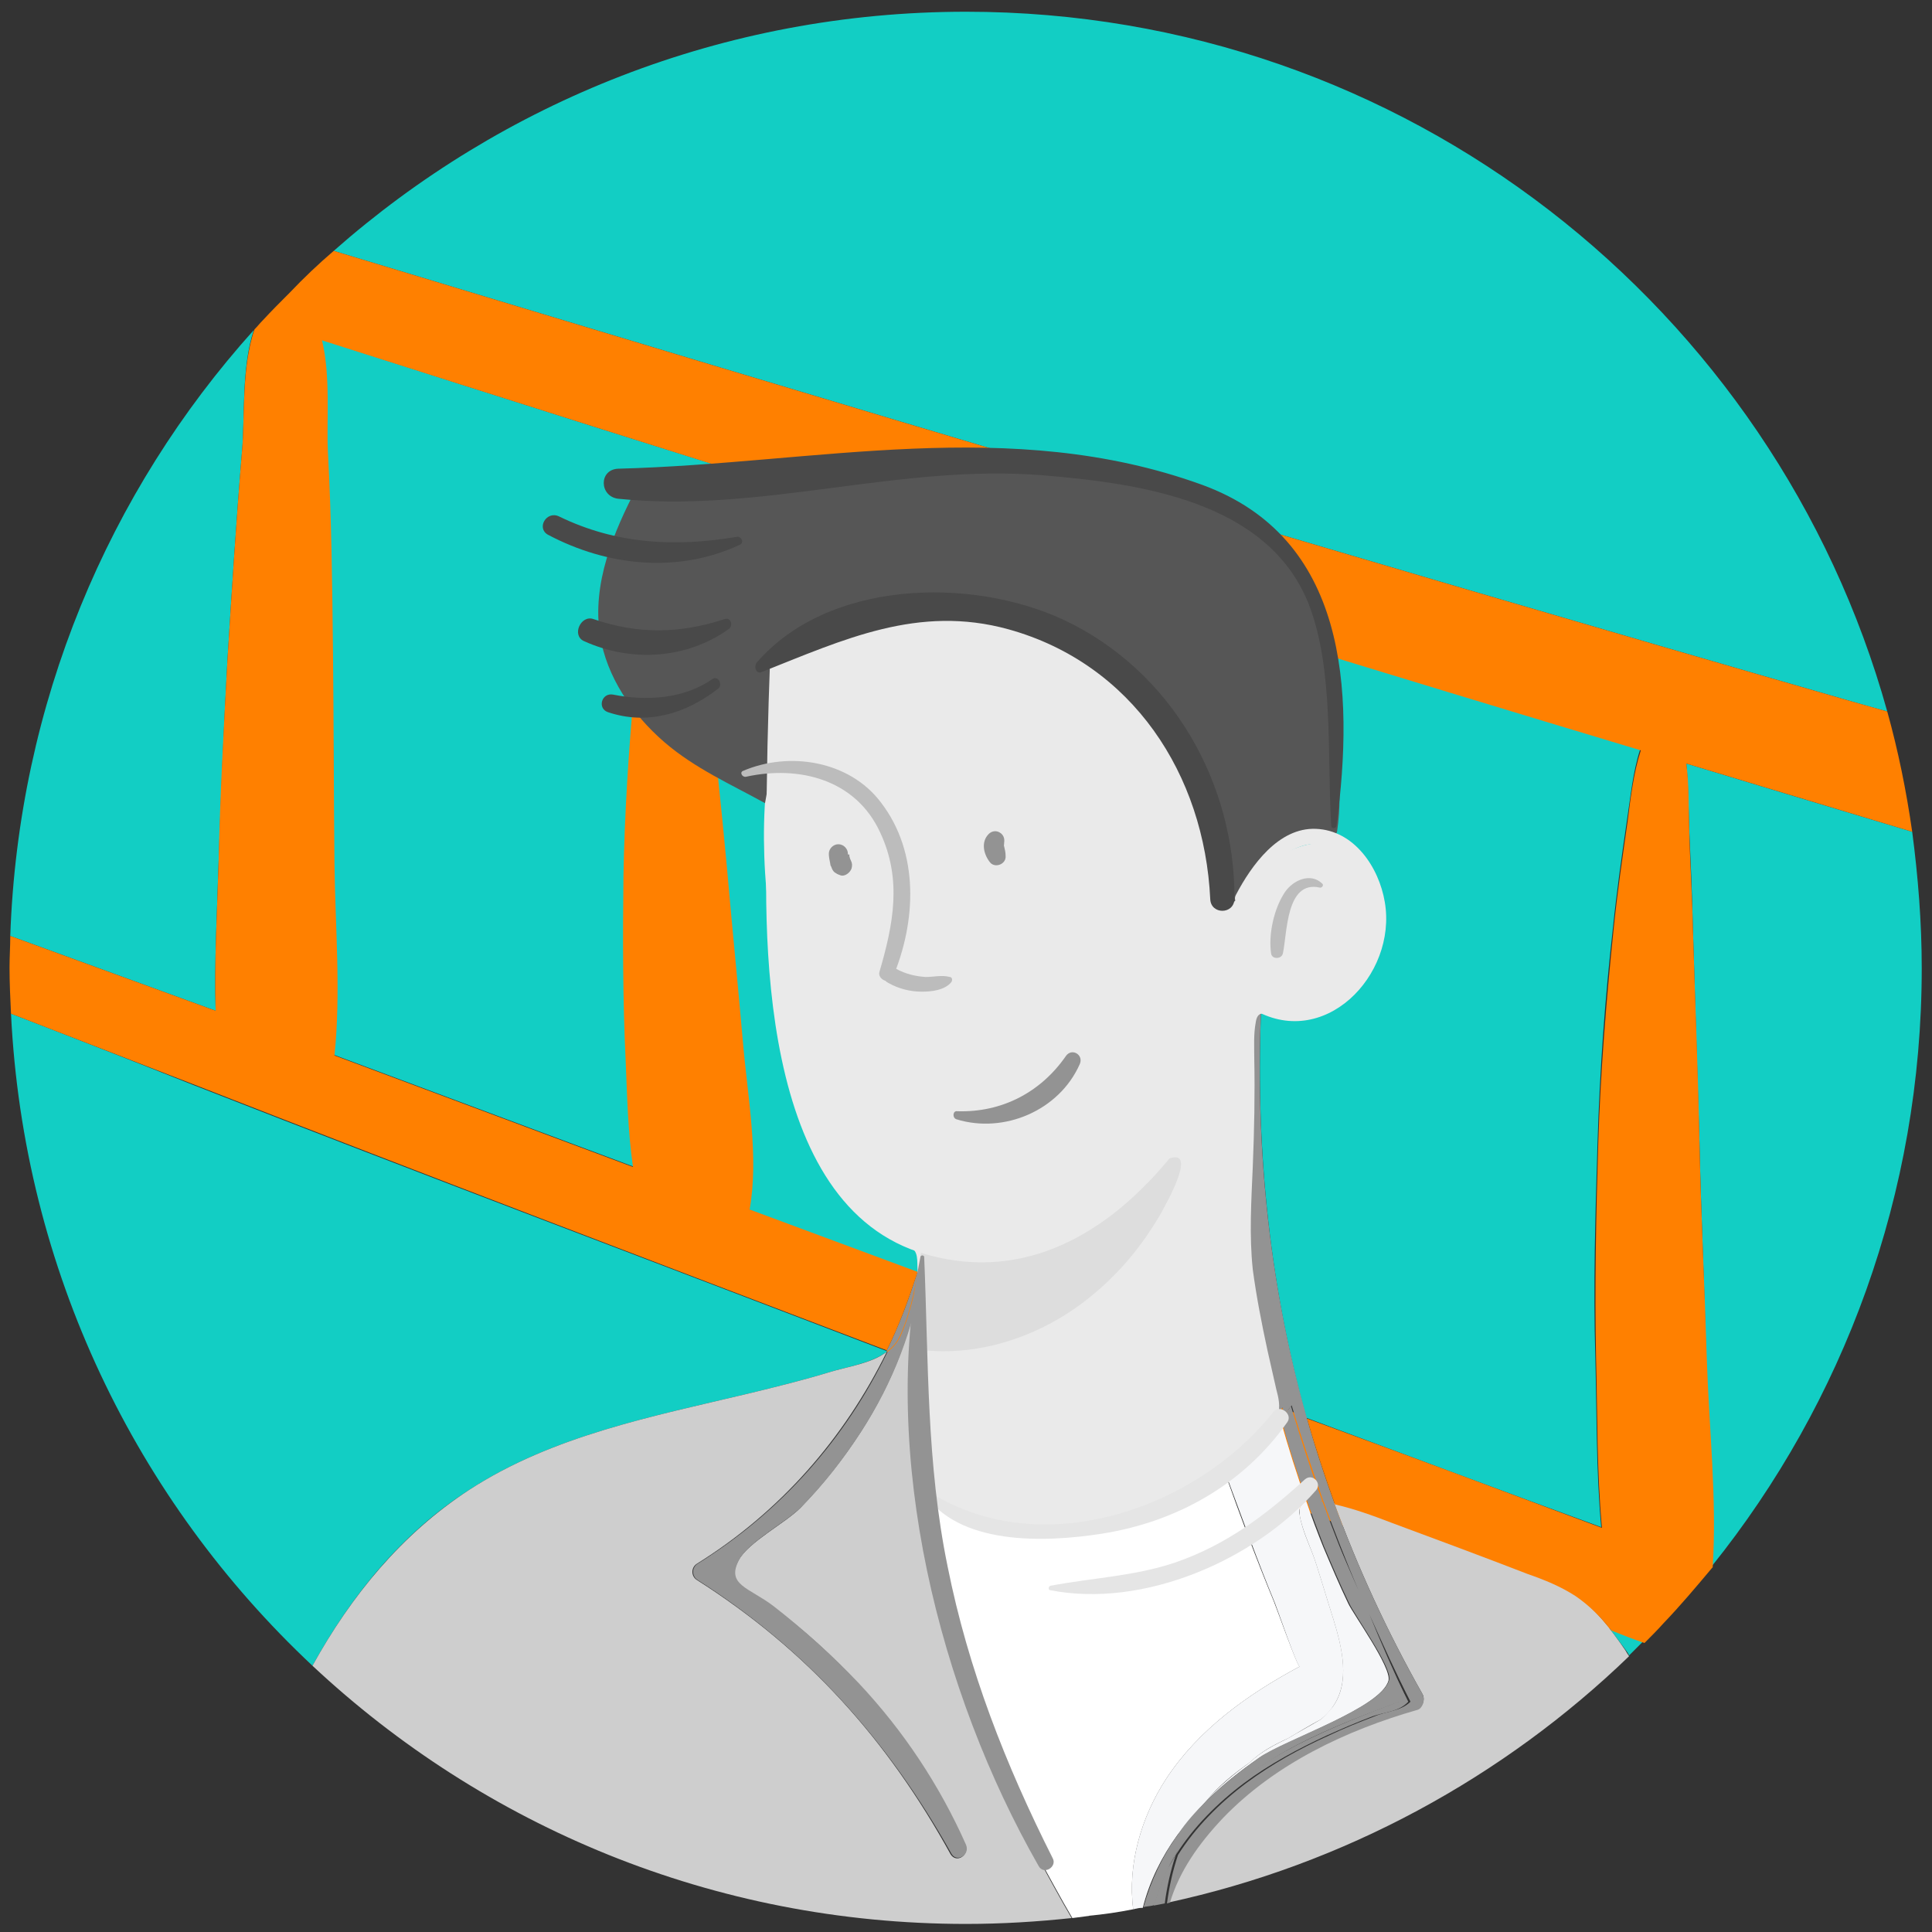 <?xml version="1.0" encoding="utf-8"?>
<!-- Generator: Adobe Illustrator 24.1.2, SVG Export Plug-In . SVG Version: 6.00 Build 0)  -->
<svg version="1.1" id="Layer_1" xmlns="http://www.w3.org/2000/svg" xmlns:xlink="http://www.w3.org/1999/xlink" x="0px" y="0px"
	 viewBox="0 0 263.4 263.4" style="enable-background:new 0 0 263.4 263.4;" xml:space="preserve">
<rect x="0" y="0" width="263.4" height="263.4" fill="#333333" stroke="none"/>
<style type="text/css">
	.st0{fill:none;}
	.st1{fill:#12CEC4;}
	.st2{fill:#FF8000;}
	.st3{fill:#CECECE;}
	.st4{fill:#FFFFFF;}
	.st5{opacity:0.3;fill:#E1E4EB;}
	.st6{fill:#939393;}
	.st7{opacity:0.3;}
	.st8{fill:#B0B6C1;}
	.st9{fill:#EAEAEA;}
	.st10{fill:#E5E5E5;}
	.st11{fill:#BCBCBC;}
	.st12{opacity:0.6;fill:#D3D3D3;}
	.st13{fill:#565656;}
	.st14{fill:#494949;}
</style>
<g>
	<path class="st0" d="M125.9,171.9c0-0.2-0.2-0.2-0.3,0c0,0,0,0.1,0,0.1c0-0.2,0-0.4-0.1-0.6c-0.1,0.5-0.2,1-0.2,1.6
		c-0.1,0.2-0.1,0.3-0.2,0.5c0.2,0.1,0.4,0.1,0.6,0.2c0-0.1,0-0.3,0-0.4C125.7,172.8,125.8,172.4,125.9,171.9z"/>
	<path class="st0" d="M171.9,138.3c0-0.3-0.5-0.4-0.6-0.1c-2.5,15.2-2,30.5,1,45.6c0.5,2.7,1.1,5.3,1.8,7.9c1.3,0.5,2.7,1,4,1.5
		C173.2,175.6,171.1,157.3,171.9,138.3z"/>
	<path class="st1" d="M44.6,61.4c0.4,9.2,0.6,18.3,0.7,27.5c0.1,9.6,0.2,19.1,0.2,28.7c0.1,8.6,0.9,17.6,0,26.2
		c26.5,9.9,53.1,19.8,79.6,29.7c0.1-0.2,0.1-0.3,0.2-0.5c0.1-0.6,0.2-1.1,0.2-1.6c0,0.2,0,0.4,0.1,0.6c0,0,0-0.1,0-0.1
		c0-0.2,0.3-0.1,0.3,0c-0.1,0.5-0.2,0.9-0.2,1.4c0,0.1,0,0.3,0,0.4c16.1,6,32.3,12,48.4,18c-0.7-2.6-1.3-5.3-1.8-7.9
		c-3-15.1-3.4-30.5-1-45.6c0.1-0.3,0.6-0.3,0.6,0.1c-0.7,19.1,1.3,37.4,6.2,55c13.4,5,26.8,10,40.2,14.9c-0.7-7.7-0.6-15.5-0.8-23.1
		c-0.3-9.8,0-19.6,0.3-29.3c0.3-9.8,1-19.6,2.1-29.3c0.5-4.9,1.2-9.8,1.9-14.6c0.5-3.2,0.8-6.6,1.8-9.7
		C189,91.7,154.5,81.1,120,70.4c-25.4-7.9-50.8-15.9-76.2-24.1C45,51.2,44.4,57.4,44.6,61.4z"/>
	<path class="st1" d="M1.5,138.2c1.7,35,17.1,66.4,41.1,88.9c5.3-9.6,12.2-18.1,21.4-24c11.4-7.4,25-10,38-13.1
		c3.7-0.9,7.4-1.8,11-2.9c2.6-0.8,5.7-1.2,7.9-2.8c0,0,0,0,0-0.1c-31.6-12.1-63.2-24-94.6-36.3C18,144.6,9.8,141.4,1.5,138.2z"/>
	<path class="st1" d="M257.3,97C242,42,191.6,1.6,131.7,1.6C98.6,1.6,68.4,14,45.5,34.2C114.2,55,183,75.6,252,95.5
		C253.7,96,255.5,96.5,257.3,97z"/>
	<path class="st1" d="M221.6,224.9c0.2,0.3,0.4,0.5,0.5,0.8c0.6-0.6,1.3-1.3,1.9-1.9c-1.5-0.6-3-1.2-4.5-1.7
		C220.3,223.1,220.9,224,221.6,224.9z"/>
	<path class="st1" d="M125.2,185.8c0.1,1.4,0.6,2.7,1.9,3.6c1.5,1,3.5,2.7,4.5,4.2c2.2,3.2,4.5,6.5,5.5,10.3c0.4,1.5,0.5,3,0.4,4.6
		c0.2,0,0.4,0.1,0.6,0.1c5,0.7,9.9,0.1,14.6-1.8c2.6-1.1,5-2.5,7.6-3.5c1.8-0.7,3.8-1.1,5.6-1.9c-11.2-4.3-22.4-8.6-33.6-12.9
		C129.9,187.7,127.5,186.7,125.2,185.8z"/>
	<path class="st1" d="M29.8,117.7c0.3-9.2,0.7-18.4,1.2-27.5c0.6-9.6,1.2-19.1,2-28.7c0.4-4.4-0.1-11.4,1.6-16.5
		C14.8,67,2.5,95.9,1.4,127.6c9.3,3.4,18.7,6.8,28,10.2C29.2,131.2,29.6,124.4,29.8,117.7z"/>
	<path class="st1" d="M230.3,113c0.2,4.5,0.4,9,0.5,13.5c0.3,9.8,0.6,19.5,0.9,29.3c0.2,9.8,0.7,19.5,0.9,29.3
		c0.2,9.3,1.4,19,0.8,28.4c17.9-22.3,28.6-50.7,28.6-81.5c0-6.3-0.5-12.5-1.3-18.6c-10.3-3.1-20.6-6.2-30.8-9.3
		C230.2,107.1,230.2,110.1,230.3,113z"/>
	<path class="st2" d="M125.2,182.7c0.1-2.5,0.5-6,0.5-8.9c-0.2-0.1-0.4-0.1-0.6-0.2c-1.1,3.7-2.5,7.3-4.2,10.7
		c1.4,0.5,2.8,1.1,4.2,1.6C125.1,184.8,125.1,183.7,125.2,182.7z"/>
	<path class="st2" d="M214.7,217.4c-2-1.3-4.3-2.2-6.5-3c-6.2-2.3-12.4-4.6-18.6-7c-2.5-0.9-5-1.9-7.7-2.5
		c-1.4-3.9-2.7-7.8-3.8-11.7c-1.3-0.5-2.7-1-4-1.5c0.1,0.2,0.1,0.5,0.2,0.7c-1.5,1.2-2.4,3-3.5,4.7c-1,0.8-2,1.5-3.1,2.2
		c-0.3,0.2-0.7,0.5-0.7,0.8c0,0.2,0,0.4,0.1,0.6c0,0,0,0.1,0,0.1c-0.4,0.2-0.8,0.4-1.2,0.6c17.9,6.9,35.8,13.8,53.7,20.7
		C218.1,220.4,216.6,218.7,214.7,217.4z"/>
	<path class="st2" d="M167,200.8c-0.1-0.2-0.2-0.4-0.1-0.6c0.1-0.4,0.4-0.6,0.7-0.8c1.1-0.7,2.1-1.4,3.1-2.2c1.1-1.7,2-3.5,3.5-4.7
		c-0.1-0.2-0.1-0.5-0.2-0.7c-16.1-6-32.3-12-48.4-18c0,2.9-0.4,6.4-0.5,8.9c0,1-0.1,2.1,0,3.2c2.4,0.9,4.8,1.8,7.1,2.7
		c11.2,4.3,22.4,8.6,33.6,12.9C166.3,201.3,166.7,201.1,167,200.8C167,200.9,167,200.8,167,200.8z"/>
	<path class="st2" d="M233.4,213.8c0-0.1,0-0.2,0-0.3c-0.1,0.1-0.1,0.2-0.2,0.2C233.2,213.7,233.3,213.8,233.4,213.8z"/>
	<path class="st1" d="M128.4,218.4c-0.1,0-0.2,0.1-0.4,0.1c0.3,1,0.6,1.9,0.9,2.9c0-0.1-0.1-0.3-0.1-0.4
		C128.7,220.2,128.6,219.3,128.4,218.4z"/>
	<path class="st3" d="M146.1,261.5c-1.7-2.9-3.3-5.9-4.9-8.8c-2.6-4.8-5-9.8-7-14.8c-2.1-5.4-4.2-10.7-5.3-16.4
		c-0.3-1-0.6-1.9-0.9-2.9c0.1,0,0.2-0.1,0.4-0.1c-1-5.1-2-10.3-3.3-15.4c1.9,1.4,3.6,3.2,5.9,3.8c2.2,0.6,4.3,1.3,6.5,1.7
		c0.1-1.5,0-3.1-0.4-4.6c-1-3.8-3.3-7.1-5.5-10.3c-1-1.5-3-3.2-4.5-4.2c-2.3-1.5-2-4.3-1.9-6.8c0.1-2.7,0.6-6.3,0.5-9.4
		c-1.2,7.9-4,15.2-8.4,22c-2.4,3.7-5.1,7.1-8.2,10.3c-2.1,2.1-7,4.6-8.4,7.1c-1.9,3.5,1.3,3.8,4.7,6.4c4.2,3.1,8.1,6.6,11.6,10.5
		c6,6.5,11,13.9,14.6,22c0.6,1.3-1.2,2.5-2,1.2C121,237.2,110.1,225,95,215.4c-0.8-0.5-0.8-1.7,0-2.2c11.4-7.1,20.1-17.1,25.9-28.9
		c-2.1,1.6-5.3,2-7.9,2.8c-3.6,1.1-7.3,2-11,2.9c-13,3.1-26.6,5.7-38,13.1c-9.2,6-16.1,14.4-21.4,24c23.3,21.8,54.6,35.2,89.1,35.2
		C136.6,262.3,141.4,262,146.1,261.5z"/>
	<path class="st3" d="M214.7,217.4c-2-1.3-4.3-2.2-6.5-3c-6.2-2.3-12.4-4.6-18.6-7c-2.5-0.9-5-1.9-7.7-2.5c3.2,8.8,7.2,17.5,12,26
		c0.5,0.8,0,2-0.9,2.2c-9.8,2.7-19.4,7.4-26.6,14.8c-3.3,3.4-5.9,7.1-7.2,11.5c24.1-5.2,45.8-17.1,62.9-33.6
		c-0.2-0.3-0.4-0.6-0.5-0.8C219.6,222.1,217.5,219.3,214.7,217.4z"/>
	<path class="st3" d="M125.5,171.4c-0.1,0.5-0.2,1-0.2,1.6c0.1-0.3,0.2-0.7,0.3-1C125.5,171.8,125.5,171.6,125.5,171.4z"/>
	<path class="st4" d="M154.5,260.3c-0.8-6.1,1.1-12.6,4.5-17.8c4.4-6.7,11.1-11.5,18.2-15.3c-0.3,0.1-3.2-8.1-3.5-8.8
		c-2.4-5.8-4.6-11.7-6.7-17.6c-2.1,1.1-4.5,1.6-6.8,2.5c-2.6,1-5,2.4-7.6,3.5c-4.6,1.9-9.6,2.5-14.6,1.8c-0.2,0-0.4-0.1-0.6-0.1
		c-0.2,2.4-1,4.7-2.7,6.4c-1.7,1.7-4,2.6-6.2,3.4c-0.1,0-0.1,0-0.2,0.1c0.2,0.9,0.3,1.7,0.5,2.6c0,0.1,0.1,0.3,0.1,0.4
		c4.6,14.1,11.2,27.5,19.4,39.8C150.5,261,152.5,260.7,154.5,260.3z"/>
	<path class="st4" d="M174.5,193.6c-0.1-0.4-0.2-0.8-0.3-1.1c-1.5,1.2-2.4,3-3.5,4.7C172.1,196.1,173.4,194.9,174.5,193.6z"/>
	<path class="st4" d="M134.8,215c1.7-1.7,2.6-4,2.7-6.4c-2.2-0.4-4.3-1.1-6.5-1.7c-2.3-0.6-4-2.4-5.9-3.8c1.2,5.1,2.3,10.2,3.3,15.4
		c0.1,0,0.1,0,0.2-0.1C130.8,217.6,133.1,216.7,134.8,215z"/>
	<path class="st4" d="M129,221.5c1.1,5.7,3.1,11,5.3,16.4c2,5.1,4.4,10,7,14.8c1.6,2.9,3.2,5.9,4.9,8.8c0.8-0.1,1.5-0.2,2.3-0.3
		C140.1,249,133.6,235.5,129,221.5z"/>
	<path class="st1" d="M170.8,197.1c-1,0.8-2,1.5-3.1,2.2c-0.3,0.2-0.7,0.5-0.7,0.8c0,0.2,0,0.4,0.1,0.6c0,0,0,0.1,0,0.1
		c0.6-0.3,1.2-0.7,1.8-1.2C169.6,198.9,170.2,198.1,170.8,197.1z"/>
	<path class="st5" d="M170.8,197.1c-1,0.8-2,1.5-3.1,2.2c-0.3,0.2-0.7,0.5-0.7,0.8c0,0.2,0,0.4,0.1,0.6c0,0,0,0.1,0,0.1
		c0.6-0.3,1.2-0.7,1.8-1.2C169.6,198.9,170.2,198.1,170.8,197.1z"/>
	<path class="st4" d="M177.2,227.2c-7.1,3.8-13.8,8.6-18.2,15.3c-3.4,5.2-5.3,11.7-4.5,17.8c0.4-0.1,0.8-0.2,1.3-0.2
		c0.9-3.6,2.6-7,4.7-9.9c1.2-1.6,2.5-3.1,3.9-4.6c1.7-2.1,3.8-3.8,6.1-5.4c1.3-1.3,3.1-2.3,5.1-3.2c1.5-0.9,3-1.8,4.5-2.6
		c0.6-0.5,1.2-1.1,1.6-1.7c2.4-3.4,1.3-8,0.1-11.9c-0.8-2.5-1.5-4.9-2.3-7.4c-0.7-2.3-1.9-4.4-2.3-6.8c-0.1-0.4-0.1-0.8,0.1-1.2
		c0.1-0.4,0.4-0.6,0.8-0.7c-1.3-3.7-2.5-7.4-3.5-11.1c-1.1,1.3-2.4,2.5-3.8,3.6c-0.6,0.9-1.2,1.8-1.9,2.5c-0.5,0.5-1.1,0.9-1.8,1.2
		c2.2,5.9,4.3,11.8,6.7,17.6C174.1,219.2,176.9,227.4,177.2,227.2z"/>
	<path class="st5" d="M177.2,227.2c-7.1,3.8-13.8,8.6-18.2,15.3c-3.4,5.2-5.3,11.7-4.5,17.8c0.4-0.1,0.8-0.2,1.3-0.2
		c0.9-3.6,2.6-7,4.7-9.9c1.2-1.6,2.5-3.1,3.9-4.6c1.7-2.1,3.8-3.8,6.1-5.4c1.3-1.3,3.1-2.3,5.1-3.2c1.5-0.9,3-1.8,4.5-2.6
		c0.6-0.5,1.2-1.1,1.6-1.7c2.4-3.4,1.3-8,0.1-11.9c-0.8-2.5-1.5-4.9-2.3-7.4c-0.7-2.3-1.9-4.4-2.3-6.8c-0.1-0.4-0.1-0.8,0.1-1.2
		c0.1-0.4,0.4-0.6,0.8-0.7c-1.3-3.7-2.5-7.4-3.5-11.1c-1.1,1.3-2.4,2.5-3.8,3.6c-0.6,0.9-1.2,1.8-1.9,2.5c-0.5,0.5-1.1,0.9-1.8,1.2
		c2.2,5.9,4.3,11.8,6.7,17.6C174.1,219.2,176.9,227.4,177.2,227.2z"/>
	<path class="st4" d="M189.3,229.1c0.4-1.8-4.8-9-5.5-10.5c-1.2-2.5-2.3-5.1-3.4-7.7c-0.8-2-1.6-4.1-2.3-6.2
		c-0.3,0.1-0.6,0.4-0.8,0.7c-0.2,0.4-0.1,0.8-0.1,1.2c0.4,2.3,1.6,4.5,2.3,6.8c0.8,2.5,1.5,4.9,2.3,7.4c1.2,3.9,2.3,8.6-0.1,11.9
		c-0.5,0.6-1,1.2-1.6,1.7c-1.5,0.9-3,1.7-4.5,2.6c-1.9,0.9-3.8,1.9-5.1,3.2c-2.2,1.6-4.3,3.3-6.1,5.4c2.2-2.2,4.6-4.1,7.2-5.9
		C175.2,237.2,188.3,232.9,189.3,229.1z"/>
	<path class="st5" d="M189.3,229.1c0.4-1.8-4.8-9-5.5-10.5c-1.2-2.5-2.3-5.1-3.4-7.7c-0.8-2-1.6-4.1-2.3-6.2
		c-0.3,0.1-0.6,0.4-0.8,0.7c-0.2,0.4-0.1,0.8-0.1,1.2c0.4,2.3,1.6,4.5,2.3,6.8c0.8,2.5,1.5,4.9,2.3,7.4c1.2,3.9,2.3,8.6-0.1,11.9
		c-0.5,0.6-1,1.2-1.6,1.7c-1.5,0.9-3,1.7-4.5,2.6c-1.9,0.9-3.8,1.9-5.1,3.2c-2.2,1.6-4.3,3.3-6.1,5.4c2.2-2.2,4.6-4.1,7.2-5.9
		C175.2,237.2,188.3,232.9,189.3,229.1z"/>
	<path class="st6" d="M125.6,171.9c0,0,0,0.1,0,0.1c0,0.4,0.1,0.9,0.1,1.3c0.1-0.5,0.2-0.9,0.2-1.4
		C125.9,171.7,125.6,171.7,125.6,171.9z"/>
	<path class="st6" d="M122.6,182.3c1.2-2.4,2.1-6.2,2.6-9.3c-1.2,3.9-2.6,7.7-4.4,11.3C121.6,183.8,122.2,183.1,122.6,182.3z"/>
	<path class="st6" d="M125.3,173c-0.5,3-1.4,6.8-2.6,9.3c-0.4,0.8-1,1.5-1.7,2c-5.7,11.8-14.5,21.8-25.9,28.9
		c-0.8,0.5-0.8,1.7,0,2.2c15,9.6,25.9,21.8,34.6,37.3c0.7,1.3,2.6,0.2,2-1.2c-3.6-8.1-8.5-15.5-14.6-22c-3.6-3.8-7.5-7.3-11.6-10.5
		c-3.4-2.6-6.6-2.9-4.7-6.4c1.4-2.5,6.3-5,8.4-7.1c3.1-3.1,5.8-6.6,8.2-10.3c4.4-6.8,7.2-14.1,8.4-22c0-0.5,0-0.9-0.1-1.3
		C125.5,172.3,125.4,172.7,125.3,173z"/>
	<path class="st6" d="M157.3,259.8c0.5-0.1,1-0.2,1.5-0.3c0.3-2.3,0.8-4.5,1.5-6.6c-0.4,0.7-0.8,1.3-1.2,2
		C158.4,256.5,157.8,258.1,157.3,259.8z"/>
	<path class="st6" d="M157,259.8c0.1,0,0.2,0,0.4-0.1c0.5-1.7,1.1-3.3,1.8-4.9C158.2,256.5,157.5,258.1,157,259.8z"/>
	<path class="st6" d="M175,193c-0.2-0.6-0.3-0.9-0.2-1c-0.2,0.1-0.4,0.3-0.6,0.4c0.1,0.4,0.2,0.8,0.3,1.1
		C174.7,193.4,174.9,193.2,175,193z"/>
	<path class="st6" d="M185.1,216.9c0.5,1.1,0.9,2.2,1.4,3.2C186,219,185.6,217.9,185.1,216.9z"/>
	<path class="st6" d="M159.1,254.9c0.4-0.7,0.8-1.4,1.2-2c0.1-0.3,0.2-0.5,0.3-0.8C160.1,253,159.6,253.9,159.1,254.9z"/>
	<path class="st6" d="M175,193c0.8,2.3,3.4,8.2,3.7,8.9c0.4,0.9,0.8,1.8,1.1,2.7c0,0,0.1,0,0.1,0c0.1,0,0.2,0,0.4,0.1
		c-1.6-4.3-3-8.6-4.3-13C175.7,192.1,175.4,192.5,175,193z"/>
	<path class="st6" d="M179.9,204.6c1,2.5,2.1,5,3.1,7.5c0.7,1.6,1.4,3.2,2.1,4.8c-1.7-4-3.3-8.1-4.8-12.2c-0.1,0-0.2,0-0.4-0.1
		C179.9,204.6,179.9,204.6,179.9,204.6z"/>
	<path class="st6" d="M187.8,233.1c-4.9,1.9-9.9,4-14.4,6.7c-4.5,2.8-8.7,6.2-11.7,10.6c-0.4,0.6-0.7,1.1-1.1,1.7
		c-0.1,0.3-0.2,0.5-0.3,0.8c2.4-3.8,5.7-7.1,9.3-9.8c3.5-2.6,7.4-4.7,11.3-6.5c2-0.9,4.1-1.8,6.2-2.6c1.7-0.6,3.6-0.6,4.9-2
		c-2-3.9-3.8-7.9-5.6-11.9c1.7,3.9,3.4,7.7,5.1,11.6C190.4,232.1,189.1,232.6,187.8,233.1z"/>
	<path class="st6" d="M193.9,230.9c-4.8-8.5-8.8-17.2-12-26c-7.7-21.2-10.9-43.4-10-66.7c0-0.3-0.5-0.4-0.6-0.1
		c-2.5,15.2-2,30.5,1,45.6c0.6,2.9,1.2,5.8,2,8.6c0.2-0.1,0.4-0.3,0.6-0.4c-0.1,0,0,0.4,0.2,1c0.3-0.4,0.7-0.9,1-1.3
		c1.3,4.4,2.8,8.7,4.3,13c1.5,4.1,3.1,8.2,4.8,12.2c-0.7-1.6-1.4-3.2-2.1-4.8c-1.1-2.5-2.1-5-3.1-7.5c-0.4-0.9-0.8-1.8-1.1-2.7
		c-0.3-0.7-2.9-6.5-3.7-8.9c-0.2,0.2-0.3,0.4-0.5,0.6c1,3.8,2.2,7.5,3.5,11.1c0.7,2.1,1.5,4.1,2.3,6.2c1.1,2.6,2.2,5.2,3.4,7.7
		c0.7,1.6,5.9,8.8,5.5,10.5c-0.9,3.8-14.1,8.1-17.7,10.6c-2.5,1.8-5,3.7-7.2,5.9c-1.4,1.4-2.8,2.9-3.9,4.6c-2.1,2.9-3.7,6.3-4.7,9.9
		c0.4-0.1,0.8-0.1,1.2-0.2c0.6-1.7,1.3-3.4,2.1-4.9c0.4-1,0.9-1.9,1.5-2.8c0.3-0.6,0.7-1.2,1.1-1.7c3-4.3,7.2-7.8,11.7-10.6
		c4.5-2.8,9.4-4.8,14.4-6.7c1.3-0.5,2.6-1,3.9-1.4c-1.8-3.8-3.5-7.7-5.1-11.6c1.8,4,3.6,8,5.6,11.9c-1.3,1.3-3.3,1.3-4.9,2
		c-2.1,0.8-4.1,1.6-6.2,2.6c-4,1.8-7.8,3.9-11.3,6.5c-3.6,2.7-6.9,6-9.3,9.8c-0.7,2.1-1.2,4.3-1.5,6.6c0.1,0,0.3-0.1,0.4-0.1
		c1.3-4.3,3.9-8,7.2-11.5c7.1-7.4,16.8-12,26.6-14.8C193.9,232.9,194.4,231.8,193.9,230.9z"/>
	<g class="st7">
		<path class="st8" d="M105.9,103.4c5.2,1.3,9.8,3.2,13,7.8c1.9,2.8,2.9,6.1,2.8,9.6c-0.1,3.1-1.8,5.3-2.6,8.1
			c-1.3,4.1,1.9,5.6,5.8,7c0.9,0.3,1.6-1.2,0.7-1.6c-1.3-0.5-2.5-1.2-3.7-2c-1.7-1.4-1.8-2.8-0.4-4.1c0.3-1.8,1.5-3.5,1.9-5.3
			c0.6-3.2,0.4-6.6-0.7-9.6c-2.5-6.8-9.3-11.6-16.6-10.8C105.5,102.5,105.3,103.3,105.9,103.4L105.9,103.4z"/>
	</g>
	<path class="st2" d="M231.7,155.8c-0.2-9.8-0.6-19.5-0.9-29.3c-0.1-4.5-0.4-9-0.5-13.5c-0.1-2.9,0-6-0.4-8.9
		c10.3,3.1,20.5,6.2,30.8,9.3c-0.8-5.6-1.9-11-3.4-16.4c-1.8-0.5-3.5-1-5.3-1.5C183,75.6,114.2,55,45.5,34.2c-2.1,1.8-4.1,3.7-6,5.7
		c-1.3,1.3-2.5,2.5-3.7,3.8c-0.4,0.4-0.7,0.8-1.1,1.2C32.9,50,33.4,57.1,33,61.4c-0.8,9.6-1.4,19.1-2,28.7c-0.5,9.2-1,18.3-1.2,27.5
		c-0.2,6.7-0.6,13.5-0.4,20.2c-9.3-3.4-18.7-6.8-28-10.2c0,1.4-0.1,2.9-0.1,4.3c0,2.1,0.1,4.2,0.2,6.3c8.3,3.2,16.5,6.4,24.8,9.6
		c31.5,12.3,63.1,24.3,94.6,36.3c1.7-3.4,3-7,4.2-10.7c-7.6-2.8-15.3-5.7-22.9-8.5c1.3-7.2-0.3-15.6-0.9-22.7c-0.7-8-1.5-16-2.2-24
		c-1.5-16.4-3.6-32.8-4.9-49.2c-0.3-3.3-4.7-3.2-5.1,0c-1.9,16.8-3.8,33.4-4.1,50.4c-0.1,8.4-0.1,16.8,0.3,25.2
		c0.2,4.7,0.3,9.7,1,14.5c-13.6-5.1-27.1-10.1-40.7-15.2c0.9-8.6,0.1-17.6,0-26.2c-0.1-9.6-0.1-19.1-0.2-28.7
		c-0.1-9.2-0.2-18.4-0.7-27.5c-0.2-4,0.4-10.2-0.8-15.1c25.4,8.1,50.7,16.1,76.2,24.1c34.5,10.8,69,21.4,103.6,31.8
		c-1,3.1-1.4,6.5-1.8,9.7c-0.7,4.9-1.4,9.7-1.9,14.6c-1,9.7-1.8,19.5-2.1,29.3c-0.3,9.8-0.5,19.5-0.3,29.3
		c0.2,7.6,0.1,15.4,0.8,23.1c-13.4-5-26.8-10-40.2-14.9c1.1,3.9,2.4,7.8,3.8,11.7c2.6,0.6,5.1,1.5,7.7,2.5c6.2,2.3,12.4,4.6,18.6,7
		c2.3,0.8,4.5,1.7,6.5,3c1.9,1.3,3.5,2.9,4.9,4.7c1.5,0.6,3,1.2,4.5,1.7c0.9-0.9,1.8-1.8,2.6-2.7c2.3-2.4,4.4-4.9,6.5-7.4
		c0.1-0.1,0.1-0.2,0.2-0.2c0.6-9.3-0.5-19-0.8-28.4C232.4,175.3,231.9,165.6,231.7,155.8z"/>
	<path class="st9" d="M125.1,173.2c0.6,8.1,1.1,16.2,1.1,24.4c0.1,2.7,0.3,5.7,2.1,7.7c1.1,1.1,2.5,1.8,4,2.3
		c6.8,2.3,14.3,1.5,21.1-1s12.7-6.5,18.4-10.9c1-0.8,2-1.6,2.4-2.8c0.4-1.1,0.1-2.4-0.2-3.5c-0.4-1.8-0.8-3.5-1.2-5.3
		c-0.8-3.7-1.5-7.3-2-11c-0.5-4.7-0.2-9.4,0-14.1c0.2-4.9,0.3-9.8,0.2-14.8c0-1.6-0.1-3.2,0.2-4.8c0.2-1.4,0.9-1.5,2.6-0.9
		c1.4,0.5,2.4-0.1,4-0.2c1.3-0.1,2.8-0.5,4-1.1c2.5-1.3,4.5-3.6,5.4-6.3c1.4-4,0.5-8.6-1.5-12.4c-0.8-1.4-1.8-2.8-3.3-3.3
		c-2.3-0.8-5.7,0.1-7.7,1.4c-1.1,0.8-3.1,3-1.8,4.5c-0.1-7.8-1.6-16.2-4.8-23.3c-4.3-9.7-12.8-17.5-23-20.4
		c-10.2-3-21.8-0.8-29.8,6.1c-9.5,8.1-11.5,21.4-11.1,33.2c0.2,6.2,1.2,12.3,2.5,18.3c1,4.5,1.3,9.2,2.4,13.7
		c1.1,4.4,2.8,9,5.3,12.8c1.6,2.4,3.5,4.6,5.8,6.3c1.2,0.9,2.6,1.3,3.8,2.2C125.3,170.5,125,172,125.1,173.2z"/>
	<g>
		<path class="st10" d="M125.8,203.3c4.7,7.5,16.7,7,24.4,5.8c10.2-1.6,19.3-6.7,25.3-15.2c0.8-1.1-1-2.5-1.9-1.4
			c-10.6,13.4-32.2,20.8-47.5,10.5C125.9,202.9,125.7,203.1,125.8,203.3L125.8,203.3z"/>
	</g>
	<g>
		<path class="st10" d="M143.2,216.8c12.7,2.5,27.9-4.1,36.2-13.6c0.9-1-0.5-2.4-1.5-1.5c-5.4,4.9-10.7,8.9-17.6,11.3
			c-5.6,1.9-11.3,2.1-17.1,3.2C142.9,216.3,142.9,216.8,143.2,216.8L143.2,216.8z"/>
	</g>
	<g>
		<path class="st11" d="M129.5,133.2c-1.1-0.3-2.2,0-3.3,0c-1.4-0.1-2.7-0.4-4-1.1c-1.3-0.7-2.4,1.3-1.1,1.9c1.4,0.8,3,1.2,4.6,1.2
			c1.3,0,3.1-0.2,4-1.3C129.9,133.6,129.8,133.2,129.5,133.2L129.5,133.2z"/>
	</g>
	<g>
		<path class="st6" d="M130.4,152.6c6.5,2,14-1.2,16.8-7.5c0.6-1.3-1.1-2.3-1.9-1.1c-3.4,4.9-8.7,7.7-14.8,7.5
			C129.9,151.4,129.8,152.4,130.4,152.6L130.4,152.6z"/>
	</g>
	<g>
		<path class="st6" d="M135.3,114.3c-0.3,0.3-0.4,0.7-0.5,1.1c-0.1,0.4-0.1,0.8-0.2,1.3c0.8-0.2,1.5-0.4,2.3-0.6
			c0-0.1-0.1-0.1-0.1-0.2c0,0.1,0,0.1,0-0.1c0-0.2,0-0.2,0,0c0-0.1,0-0.1,0-0.2c0-0.1,0-0.1,0-0.2c0,0.1,0,0.1,0,0
			c0.1-0.2,0.1-0.3,0.1-0.5c0.1-0.6-0.1-1.1-0.6-1.4c-0.5-0.3-1.1-0.2-1.5,0.2c-1.1,1.1-0.7,2.8,0.2,3.9c0.7,0.8,2.2,0.2,2.1-0.9
			c0-0.5-0.1-0.9-0.2-1.3c-0.1-0.5-0.2-0.8-0.6-1.1C136,113.9,135.6,114.1,135.3,114.3L135.3,114.3z"/>
	</g>
	<path class="st12" d="M149.6,176c-6.4,5.6-15,8.9-23.5,8.1c-0.3,0-0.6-0.1-0.8-0.3c-0.2-0.2-0.2-0.6-0.2-1
		c0.1-3.8,0.3-7.6,0.4-11.3c0-0.4,0-0.8,0.3-1c0.3-0.2,0.7-0.2,1.1-0.2c3.5,0.4,7,1,10.6,0.8c4.3-0.3,8.3-1.8,11.9-4
		c1.8-1.1,3.5-2.5,5.1-4c1.2-1.2,2.9-4.2,4.3-4.9c5-2.4,0.1,6.1-0.8,7.7C155.8,169.6,153,173.1,149.6,176z"/>
	<g>
		<path class="st6" d="M113.4,116.4c0,0.1,0,0.3,0,0.4c0,0.2,0,0.2,0,0c0,0.1-0.1,0.1-0.1,0.2c-0.1,0.3-0.1,0.7,0,1
			c0.1,0.6,0.5,1.2,1.1,1.1c0.7,0,1.1-0.5,1.1-1.1c0.1-0.5,0.2-1.1,0.1-1.6c0-0.7-0.6-1.3-1.3-1.3c-0.7,0-1.3,0.6-1.3,1.3
			c0,0.4,0.1,0.9,0.2,1.4c0,0.2,0.1,0.3,0.2,0.5c0.1,0.2,0.2,0.4,0.4,0.6c0.2,0.2,0.4,0.3,0.7,0.4c0.6,0.3,1.4-0.3,1.6-0.9
			c0.1-0.4,0.1-0.7-0.1-1.1c0-0.1-0.1-0.1-0.1-0.2c0,0.1,0.1,0.1,0,0c0-0.1-0.1-0.3-0.1-0.4c0,0.2,0,0.2,0,0c0-0.1,0-0.2,0-0.2
			c-0.9,0-1.7,0-2.6,0c0,0.7,0.2,1.3,0.3,1.9c0.7-0.2,1.4-0.4,2.2-0.6c-0.1-0.3-0.2-0.8-0.5-1c-0.1-0.1-0.2-0.1-0.2-0.2
			c-0.1,0,0,0,0.1,0c0-0.1-0.2-0.3-0.2-0.4C114.3,115.5,113.4,115.8,113.4,116.4L113.4,116.4z"/>
	</g>
	<g>
		<path class="st9" d="M104.8,108.7c-1,18.7-1.4,55.8,21.4,62.3c22.1,6.3,38-15.7,45-33.4c0.3-0.8-1.1-1.4-1.5-0.6
			c-7.9,16.8-23.4,40.6-45.7,30.8c-18.6-8.2-17.5-42-18.6-59.1C105.3,108.3,104.8,108.3,104.8,108.7L104.8,108.7z"/>
	</g>
	<g>
		<path class="st6" d="M125.5,171.3c-5.5,27.2,2.5,59.3,16.1,83.1c0.7,1.3,2.6,0.1,1.9-1.1c-6.4-12.7-11.5-25.7-14.3-39.7
			c-2.9-14.1-2.6-27.9-3.2-42.2C126,171.1,125.6,171.1,125.5,171.3L125.5,171.3z"/>
	</g>
	<path class="st13" d="M181.8,94.5c-0.3-5.1-1.2-10.8-3.6-15.3c-2.9-5.3-8.1-9.2-13.7-11.4s-11.7-3.1-17.8-3.5
		c-10.2-0.8-20.4-0.7-30.6,0.4c-4.8,0.5-9.5,1-14.3,1.4c-2.5,0.2-5,0.3-7.6,0.4c-0.8,0-7.1-0.5-7.3-0.2c-3.3,6.3-6.2,13.3-5.1,20.3
		c0.9,5.7,4.4,10.8,8.8,14.6c4.2,3.6,9,5.7,13.7,8.3c0.8-4.7,1.9-9.3,4-13.6c1.7-3.6,4.1-7,7.2-9.5c2.9-2.4,8.5-2.4,12.2-2.3
		c7.5,0.2,14.9,2.6,21.1,6.8c0.9,0.6,1.8,1.3,2.7,2c4.7,3.8,8.4,8.7,10.9,14.2c1.2,2.7,2.1,5.6,2.7,8.6c0.2,1.2,0.4,8.1,1.6,8.1
		c0.4,0,0.8-0.2,1.1-0.5c2.3-1.7,3.7-4.9,5.9-6.7c1.3-1.1,2.8-1.8,4.3-2.5c1.1-0.5,4.2,0.4,4.3-0.8c0.9-6.1-0.3-12.3-0.6-18.4
		C181.9,94.7,181.8,94.6,181.8,94.5z"/>
	<g>
		<path class="st14" d="M182.2,112.6c2.5-18.7,1.4-39.3-18.3-46.5c-26.2-9.5-52.6-2.9-79.6-2.2c-2.7,0.1-2.6,3.8,0,4.1
			c19.4,2,38.4-4.8,57.9-3.2c13.2,1.1,30.6,3.5,36.2,17.5c3.5,8.9,2.5,20.9,3.1,30.3C181.5,113,182.1,113,182.2,112.6L182.2,112.6z"
			/>
	</g>
	<g>
		<path class="st14" d="M100.4,73.2c-8.4,1.4-16.4,1-24.2-2.8c-1.7-0.8-3.1,1.6-1.5,2.5c8.1,4.3,17.7,5.3,26.1,1.4
			C101.6,74,101,73,100.4,73.2L100.4,73.2z"/>
	</g>
	<g>
		<path class="st14" d="M98.8,84.4c-6.1,2-11.8,2.1-17.9,0c-1.7-0.6-3,2.2-1.3,3c6.4,2.9,13.9,2.5,19.7-1.6
			C100,85.4,99.7,84.1,98.8,84.4L98.8,84.4z"/>
	</g>
	<g>
		<path class="st14" d="M97.1,92.6c-3.9,2.7-9,3-13.5,2.1c-1.6-0.3-2.2,1.9-0.7,2.4c5.4,1.8,10.6,0.2,15-3.2
			C98.6,93.4,97.9,92,97.1,92.6L97.1,92.6z"/>
	</g>
	<g>
		<path class="st9" d="M170.7,137.5c9.7,5.9,19.8-4.5,18.1-14.5c-0.8-4.8-4.2-9.8-9.4-10c-5.1-0.2-8.8,5-10.9,9c-0.6,1.1,1,2,1.6,1
			c1.6-2.7,3.7-6.2,6.7-7.4c6.2-2.6,10.1,4.7,10.4,9.7c0.5,9-8.1,15.1-16.3,11.7C170.6,137,170.5,137.4,170.7,137.5L170.7,137.5z"/>
	</g>
	<path class="st0" d="M106,90c-0.4,0.2-0.8,0.5-1,0.9c-0.2,0.4-0.3,0.9-0.3,1.3c-0.2,4.2-0.4,8.3-0.6,12.5
		c-0.2,4.4-0.4,8.9,0.9,13.1c-0.4-1.1,1.5-4.7,1.9-5.9c0.7-2.1,1.5-4.2,2.3-6.2c1.6-3.9,3.5-7.8,6-11.2c1.6-2.2,5.2-6,1.3-7.9
		C113.1,84.8,108.8,88.3,106,90z"/>
	<path class="st9" d="M105,89.7c-0.3,8-0.5,15.9-0.5,23.9c2.9-8.3,7-16.1,12-23.4c0.8-1.2,1.7-2.4,2.3-3.8c0.1-0.2,0.2-0.5,0.2-0.7
		c-0.1-0.4-0.5-0.7-0.9-0.9c-2.2-0.9-5,0-6.2,2"/>
	<g>
		<path class="st11" d="M101.7,105.9c7.3-1.6,15,0.4,18.3,7.6c3,6.4,1.8,12.5-0.1,19c-0.3,1,1.4,1.8,1.8,0.8
			c3.2-7.6,3.7-17-1.6-23.9c-4.3-5.7-12.5-7-18.8-4.3C100.8,105.3,101.2,106,101.7,105.9L101.7,105.9z"/>
	</g>
	<g>
		<path class="st14" d="M103.9,91.6c11.1-4.4,21.3-9.2,33.6-5.8c16.9,4.7,26.7,19.8,27.5,36.8c0.1,2.1,3.2,2.1,3.3,0
			c0.1-15.9-8.6-31.2-23.3-38.1c-12.7-5.9-32.1-5.4-41.8,5.8C102.7,90.9,103.1,92,103.9,91.6L103.9,91.6z"/>
	</g>
	<g>
		<path class="st9" d="M172.1,133.2c1.3,0,1.3-2.1,0-2.1C170.7,131.1,170.7,133.2,172.1,133.2L172.1,133.2z"/>
	</g>
	<g>
		<path class="st11" d="M180.3,120.5c-1.6-1.6-4-0.5-5.1,1.1c-1.5,2.2-2.3,5.8-1.9,8.4c0.1,0.8,1.4,0.8,1.6,0c0.6-2.7,0.4-10,5-9
			C180.2,121.1,180.5,120.7,180.3,120.5L180.3,120.5z"/>
	</g>
</g>
</svg>
